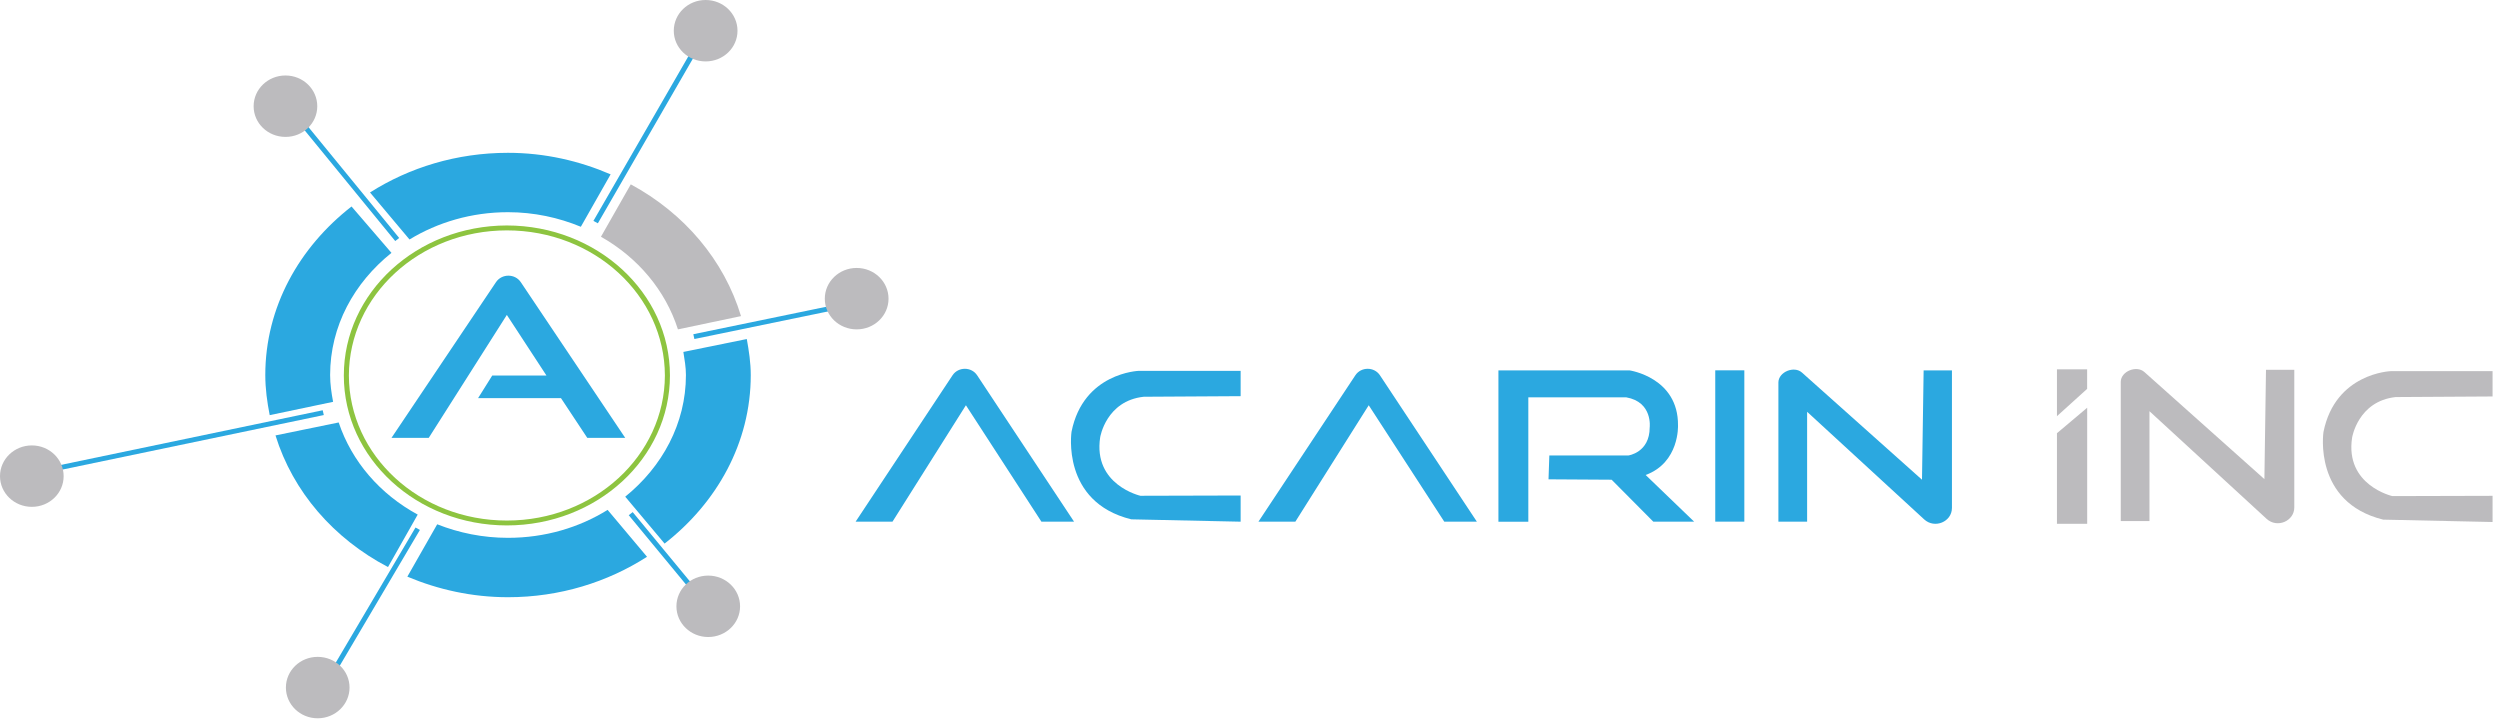 <svg width="228" height="66" viewBox="0 0 228 66" fill="none" xmlns="http://www.w3.org/2000/svg">
<path d="M78.031 47.578H81.394L88.091 36.959L94.978 47.578H97.955L89.115 34.227C88.594 33.437 87.396 33.437 86.871 34.227L78.031 47.578Z" fill="#2BA8E0"/>
<path d="M114.768 47.578H118.135L124.828 36.959L131.719 47.578H134.691L125.851 34.227C125.33 33.437 124.132 33.437 123.608 34.227L114.768 47.578Z" fill="#2BA8E0"/>
<path d="M113.149 33.821H103.867C103.867 33.821 98.803 33.982 97.724 39.373C97.724 39.373 96.753 45.779 103.171 47.363L113.146 47.578V45.19L104.004 45.215C104.004 45.215 99.67 44.224 100.336 39.882C100.336 39.882 100.868 36.557 104.309 36.184L113.146 36.13V33.821H113.149Z" fill="#2BA8E0"/>
<path d="M227.326 33.849H218.043C218.043 33.849 212.979 34.011 211.9 39.401C211.9 39.401 210.929 45.808 217.347 47.391L227.322 47.607V45.219L218.181 45.244C218.181 45.244 213.846 44.253 214.512 39.911C214.512 39.911 215.044 36.586 218.486 36.212L227.322 36.158V33.849H227.326Z" fill="#BCBBBE"/>
<path d="M136.656 47.578V33.778H148.61C148.61 33.778 153.078 34.42 153.034 38.798C153.034 38.798 153.183 42.181 150.083 43.319L154.507 47.578H150.783L146.98 43.75L141.225 43.714L141.299 41.541H148.495C148.495 41.541 150.452 41.29 150.452 38.981C150.452 38.981 150.749 36.665 148.312 36.237H139.383V47.585H136.656V47.578Z" fill="#2BA8E0"/>
<path d="M159.083 33.774H156.431V47.574H159.083V33.774Z" fill="#2BA8E0"/>
<path d="M164.806 47.578H162.19V34.866C162.209 33.918 163.622 33.336 164.34 33.979L175.286 43.75L175.435 33.778H178.017V46.321C178.017 47.592 176.44 48.246 175.487 47.37L164.809 37.555V47.578H164.806Z" fill="#2BA8E0"/>
<path d="M196.028 47.524H193.413V34.812C193.431 33.867 194.845 33.286 195.567 33.928L206.513 43.696L206.658 33.724H209.24V46.271C209.24 47.538 207.666 48.196 206.714 47.319L196.032 37.502V47.524H196.028Z" fill="#BCBBBE"/>
<path d="M190.347 33.684H187.594V37.954L190.347 35.465V33.684Z" fill="#BCBBBE"/>
<path d="M187.594 47.768H190.351V37.185L187.594 39.509V47.768Z" fill="#BCBBBE"/>
<path d="M46.328 49.05C44.029 49.05 41.852 48.598 39.873 47.815L37.15 52.591C39.951 53.769 43.047 54.466 46.328 54.466C51.053 54.466 55.414 53.087 59.008 50.778L55.414 46.501C52.824 48.113 49.703 49.05 46.328 49.05Z" fill="#2BA8E0"/>
<path d="M62.323 32.097C62.431 32.794 62.557 33.48 62.557 34.205C62.557 38.636 60.388 42.572 57.021 45.298L60.611 49.575C65.377 45.858 68.469 40.389 68.469 34.209C68.469 33.081 68.302 31.996 68.108 30.919L62.323 32.097Z" fill="#2BA8E0"/>
<path d="M30.888 38.528L25.125 39.71C26.717 44.849 30.423 49.115 35.386 51.715L38.095 46.931C34.664 45.068 32.082 42.094 30.888 38.528Z" fill="#2BA8E0"/>
<path d="M61.828 30.039L67.58 28.829C66.04 23.719 62.405 19.453 57.527 16.813L54.807 21.59C58.178 23.496 60.69 26.488 61.828 30.039Z" fill="#BCBBBE"/>
<path d="M46.328 19.352C48.706 19.352 50.942 19.844 52.973 20.681L55.689 15.901C52.839 14.673 49.692 13.937 46.328 13.937C41.648 13.937 37.325 15.28 33.745 17.553L37.347 21.841C39.921 20.275 43.006 19.352 46.328 19.352Z" fill="#2BA8E0"/>
<path d="M30.107 34.201C30.107 29.738 32.298 25.784 35.702 23.062L32.06 18.832C27.287 22.548 24.195 28.014 24.195 34.201C24.195 35.455 24.362 36.668 24.597 37.861L30.378 36.647C30.23 35.85 30.107 35.042 30.107 34.201Z" fill="#2BA8E0"/>
<path d="M54.525 20.365L63.484 4.837L63.078 4.618L54.119 20.146" fill="#2BA8E0"/>
<path d="M63.328 30.919L76.416 28.215L76.316 27.777L63.231 30.481" fill="#2BA8E0"/>
<path d="M29.43 37.415L3.508 42.827L3.605 43.261L29.53 37.853" fill="#2BA8E0"/>
<path d="M37.894 48.109L30.215 61.12L30.616 61.339L38.296 48.329" fill="#2BA8E0"/>
<path d="M57.341 46.986L63.342 54.25L63.703 53.97L57.702 46.705" fill="#2BA8E0"/>
<path d="M35.702 39.936H35.851H39.099L46.224 28.721L49.837 34.248H44.892L43.601 36.309H51.161L53.561 39.936H57.021L47.496 25.733C46.965 24.944 45.767 24.944 45.234 25.733L35.702 39.936Z" fill="#2BA8E0"/>
<path d="M27.48 11.513L36.045 21.984L36.406 21.704L27.841 11.236" fill="#2BA8E0"/>
<path d="M67.495 55.299C67.495 53.751 66.196 52.494 64.589 52.494C62.981 52.494 61.69 53.747 61.69 55.299C61.69 56.843 62.985 58.096 64.589 58.096C66.192 58.096 67.495 56.843 67.495 55.299Z" fill="#BCBBBE"/>
<path d="M31.878 62.704C31.878 61.156 30.579 59.906 28.972 59.906C27.368 59.906 26.074 61.156 26.074 62.704C26.074 64.251 27.368 65.508 28.972 65.508C30.579 65.508 31.878 64.251 31.878 62.704Z" fill="#BCBBBE"/>
<path d="M5.804 43.427C5.804 41.879 4.509 40.622 2.906 40.622C1.302 40.622 0 41.875 0 43.427C0 44.974 1.298 46.224 2.906 46.224C4.509 46.224 5.804 44.974 5.804 43.427Z" fill="#BCBBBE"/>
<path d="M28.935 9.689C28.935 8.141 27.64 6.884 26.036 6.884C24.433 6.884 23.131 8.137 23.131 9.689C23.131 11.236 24.429 12.486 26.036 12.486C27.64 12.49 28.935 11.24 28.935 9.689Z" fill="#BCBBBE"/>
<path d="M67.26 2.805C67.26 1.257 65.962 0 64.354 0C62.747 0 61.449 1.253 61.449 2.805C61.449 4.352 62.747 5.602 64.354 5.602C65.962 5.602 67.26 4.352 67.26 2.805Z" fill="#BCBBBE"/>
<path d="M81.034 27.242C81.034 25.694 79.735 24.437 78.128 24.437C76.524 24.437 75.222 25.69 75.222 27.242C75.222 28.79 76.521 30.039 78.128 30.039C79.735 30.039 81.034 28.79 81.034 27.242Z" fill="#BCBBBE"/>
<path d="M60.868 34.244H61.099C61.099 26.678 54.432 20.577 46.228 20.562C38.02 20.577 31.357 26.678 31.357 34.244C31.357 41.807 38.02 47.912 46.228 47.919C54.432 47.912 61.099 41.803 61.099 34.244H60.868H60.638C60.619 41.541 54.197 47.474 46.228 47.474C38.255 47.474 31.833 41.541 31.818 34.244C31.833 26.944 38.255 21.015 46.228 21.011C54.197 21.015 60.619 26.944 60.638 34.244H60.868Z" fill="#8DC440"/>
</svg>
